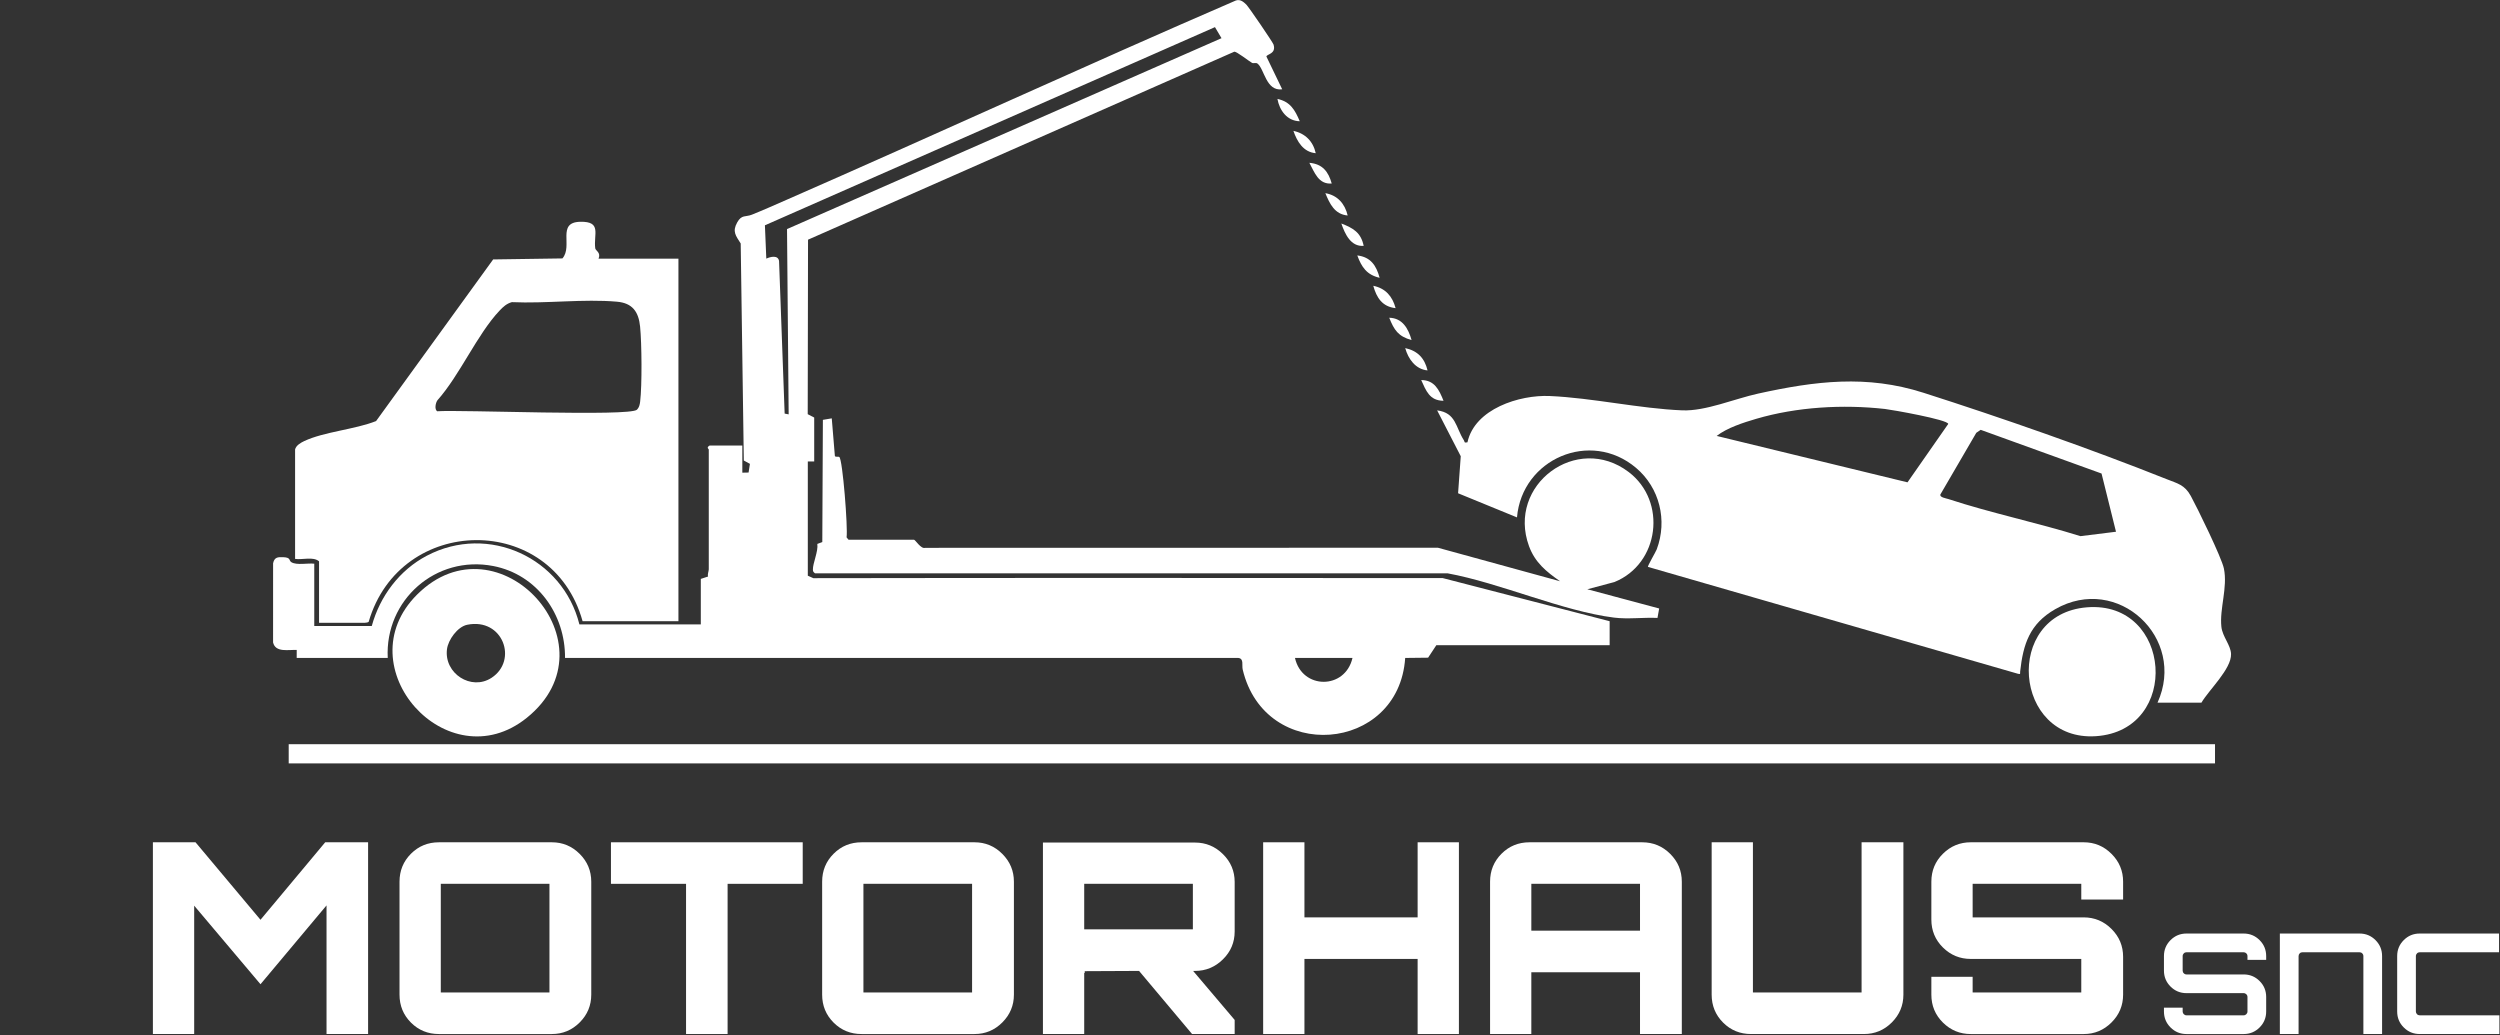 <?xml version="1.0" encoding="UTF-8" standalone="no"?>
<!-- Created with Inkscape (http://www.inkscape.org/) -->

<svg
   width="172.686mm"
   height="71.498mm"
   viewBox="0 0 172.686 71.498"
   version="1.1"
   id="svg1"
   xml:space="preserve"
   sodipodi:docname="motor-haus-logo-ver2.svg"
   inkscape:version="1.4 (e7c3feb1, 2024-10-09)"
   xmlns:inkscape="http://www.inkscape.org/namespaces/inkscape"
   xmlns:sodipodi="http://sodipodi.sourceforge.net/DTD/sodipodi-0.dtd"
   xmlns="http://www.w3.org/2000/svg"
   xmlns:svg="http://www.w3.org/2000/svg"><rect x="0" y="0" width="172.686" height="71.498" fill="#333333" stroke="none"/><sodipodi:namedview
     id="namedview1"
     pagecolor="#ffffff"
     bordercolor="#666666"
     borderopacity="1.0"
     inkscape:showpageshadow="2"
     inkscape:pageopacity="0.0"
     inkscape:pagecheckerboard="0"
     inkscape:deskcolor="#d1d1d1"
     inkscape:document-units="mm"
     inkscape:zoom="1.31"
     inkscape:cx="339.69466"
     inkscape:cy="257.63359"
     inkscape:window-width="1200"
     inkscape:window-height="978"
     inkscape:window-x="473"
     inkscape:window-y="24"
     inkscape:window-maximized="0"
     inkscape:current-layer="layer1" /><defs
     id="defs1" /><g
     inkscape:label="Livello 1"
     inkscape:groupmode="layer"
     id="layer1"
     transform="translate(-22.501,-104.249)"><g
       id="g1"
       transform="matrix(0.353,0,0,0.353,5.229,97.022)"><path
         fill-rule="nonzero"
         fill="#ffffff"
         fill-opacity="1"
         d="m 313.582,149.219 h -11.254 c 1.395,6.219 9.824,6.23 11.254,0 m -26.91,-123.438 -88.066,38.777 0.273,6.523 c 0.816,-0.387 2.309,-0.742 2.496,0.469 l 1.094,29.852 0.785,0.152 -0.32,-36.258 85.02,-37.352 z m -92.484,87.184 1.223,-0.027 0.262,-1.699 -1.195,-0.652 -0.609,-42.469 c -0.969,-1.539 -1.688,-2.328 -0.68,-4.133 0.871,-1.562 1.637,-1.012 2.867,-1.504 2.273,-0.91 4.539,-1.926 6.781,-2.906 29.371,-12.859 58.492,-26.281 87.922,-39.004 0.836,-0.297 1.496,0.258 2.051,0.805 0.473,0.465 5.184,7.363 5.324,7.816 0.574,1.855 -1.352,1.855 -1.395,2.344 l 3.09,6.414 c -3.184,0.422 -3.48,-3.992 -4.828,-5.031 -0.328,-0.25 -0.781,0.023 -1.082,-0.145 -0.684,-0.383 -3,-2.25 -3.477,-2.18 l -83.398,36.781 -0.062,34.145 1.27,0.66 v 8.598 H 207 V 133.125 l 1.078,0.484 c 41.078,-0.074 82.141,-0.039 123.16,-0.016 l 32.664,8.438 v 4.688 h -33.91 l -1.613,2.449 -4.484,0.051 c -1.238,18.594 -27.438,20.684 -31.797,2.266 -0.203,-0.852 0.289,-2.141 -0.863,-2.266 l -131.742,0.004 c 0.066,-8.559 -5.469,-16.332 -14.047,-17.992 -11.23,-2.172 -21.227,6.645 -20.645,17.988 h -17.816 l 0.004,-1.562 c -1.602,-0.082 -4.152,0.566 -4.625,-1.473 l 0.004,-15.492 c 0.254,-1.168 0.879,-1.234 1.969,-1.191 1.586,0.066 1.059,0.641 1.613,0.984 1.039,0.641 3.227,0.141 4.473,0.293 v 12.191 h 11.254 c 1.59,-5.816 5.41,-10.934 10.777,-13.754 12.043,-6.328 26.598,0.402 29.852,13.441 H 186.062 V 133.75 l 1.418,-0.465 c -0.137,-0.457 0.141,-1.047 0.141,-1.414 v -23.441 c 0,-0.109 -0.551,-0.344 0.16,-0.777 h 6.406 z m 0,0"
         id="path1" /><path
         fill-rule="nonzero"
         fill="#ffffff"
         fill-opacity="1"
         d="m 462.984,124.523 -2.828,-11.391 -23.648,-8.551 -0.859,0.582 -7.02,12.051 c -0.223,0.578 1.105,0.766 1.535,0.906 8.422,2.766 17.383,4.617 25.867,7.266 z m -78.141,-18.75 37.344,9.082 7.969,-11.426 c -0.012,-0.832 -11.027,-2.777 -12.379,-2.93 -8.23,-0.922 -17.238,-0.406 -25.188,1.926 -2.527,0.742 -5.688,1.758 -7.746,3.348 m 86.266,52.195 c 5.738,-12.637 -7.773,-25.301 -20.016,-18.293 -4.996,2.859 -6.273,6.82 -6.863,12.207 -0.047,0.426 0.156,0.562 -0.434,0.43 l -72.391,-20.91 c -0.141,-0.133 1.512,-2.902 1.715,-3.441 2.117,-5.656 0.57,-12.035 -4.055,-15.941 -8.934,-7.551 -22.32,-1.742 -23.293,9.695 l -11.527,-4.723 0.523,-7.246 -4.621,-8.973 c 3.734,0.473 3.605,3.328 5.234,5.848 0.199,0.305 -0.031,0.559 0.699,0.402 1.422,-6.562 10.191,-9.32 16.098,-9.059 8.438,0.371 17.516,2.461 25.945,2.805 4.516,0.188 10.223,-2.266 14.84,-3.281 11.23,-2.465 21.219,-3.719 32.359,-0.16 15.266,4.883 32.648,10.949 47.508,16.879 2.191,0.875 3.586,1.102 4.801,3.324 1.281,2.34 6.027,12.059 6.465,14.168 0.777,3.758 -0.871,7.848 -0.488,11.426 0.207,1.93 1.836,3.582 1.891,5.324 0.094,2.918 -4.344,7.027 -5.797,9.52 z m 0,0"
         id="path2" /><path
         fill-rule="nonzero"
         fill="#ffffff"
         fill-opacity="1"
         d="m 149.094,79.594 c -1.039,0.293 -1.691,0.902 -2.406,1.656 -4.363,4.602 -7.785,12.637 -12.152,17.535 -0.375,0.516 -0.625,1.773 -0.062,2.164 4.5,-0.336 37.723,1.07 39.102,-0.312 0.422,-0.422 0.547,-1 0.617,-1.574 0.387,-3.254 0.32,-11.375 -0.012,-14.695 -0.293,-2.914 -1.516,-4.594 -4.516,-4.859 -6.52,-0.578 -13.957,0.398 -20.57,0.086 M 106.672,108.43 c 0.168,-0.793 1.117,-1.328 1.789,-1.648 3.863,-1.82 9.945,-2.277 14.059,-3.914 l 22.91,-31.629 13.555,-0.199 c 2.109,-2.426 -1.188,-7.059 3.473,-7.168 4.293,-0.098 2.586,2.434 2.949,5.199 0.062,0.457 1.152,0.805 0.648,2.012 h 15.629 v 70.949 h -18.754 c -5.953,-21.363 -35.715,-20.996 -41.863,0.125 -0.086,0.113 -0.652,0.188 -0.797,0.188 h -8.91 v -12.035 c -1.176,-0.973 -3.207,-0.258 -4.688,-0.469 z m 0,0"
         id="path3" /><path
         fill-rule="nonzero"
         fill="#ffffff"
         fill-opacity="1"
         d="M 482.359,169.848 H 105.422 v -3.75 h 376.937 z m 0,0"
         id="path4" /><path
         fill-rule="nonzero"
         fill="#ffffff"
         fill-opacity="1"
         d="m 208.406,132.656 c -0.289,-0.227 -0.398,-0.328 -0.41,-0.707 -0.039,-1.25 1.078,-3.574 0.867,-5.043 l 0.973,-0.363 0.113,-23.914 1.738,-0.293 0.605,7.328 c 0.062,0.328 0.645,0.078 0.871,0.234 0.652,0.449 1.703,13.898 1.422,15.723 l 0.387,0.469 h 12.812 c 0.246,0 1.375,1.875 2.172,1.582 l 100.348,-0.019 23.906,6.562 c -2.695,-1.867 -4.922,-3.676 -6.09,-6.879 -4.375,-11.988 9.379,-22.195 19.504,-14.5 7.551,5.734 6.027,17.965 -2.793,21.531 l -5.305,1.41 14.066,3.762 -0.332,1.848 c -2.75,-0.129 -5.781,0.281 -8.496,-0.062 -10.117,-1.27 -22.309,-6.785 -32.586,-8.668 z m 0,0"
         id="path5" /><path
         fill-rule="nonzero"
         fill="#ffffff"
         fill-opacity="1"
         d="m 140.344,142.727 c -1.887,0.387 -3.73,2.949 -3.953,4.805 -0.578,4.738 4.758,8.156 8.711,5.582 5.246,-3.418 2.238,-11.816 -4.758,-10.387 m -9.809,-5.898 c 15.883,-15.867 39.32,9.754 21.461,24.117 -15.48,12.445 -35.613,-9.984 -21.461,-24.117"
         id="path6" /><path
         fill-rule="nonzero"
         fill="#ffffff"
         fill-opacity="1"
         d="m 457.293,139.312 c 16.68,-1.352 18.488,24.09 1.777,25.215 -16.164,1.09 -18.219,-23.887 -1.777,-25.215"
         id="path7" /><path
         fill-rule="nonzero"
         fill="#ffffff"
         fill-opacity="1"
         d="m 315.77,68.578 c -2.523,0.207 -3.664,-2.324 -4.371,-4.371 2.285,0.879 3.844,1.762 4.371,4.371"
         id="path8" /><path
         fill-rule="nonzero"
         fill="#ffffff"
         fill-opacity="1"
         d="m 303.266,44.199 c -2.488,-0.043 -3.98,-2.148 -4.371,-4.375 2.535,0.562 3.414,2.148 4.371,4.375"
         id="path9" /><path
         fill-rule="nonzero"
         fill="#ffffff"
         fill-opacity="1"
         d="m 322.02,80.77 c -2.594,-0.281 -3.715,-2.012 -4.371,-4.375 2.391,0.492 3.75,2.059 4.371,4.375"
         id="path10" /><path
         fill-rule="nonzero"
         fill="#ffffff"
         fill-opacity="1"
         d="m 309.52,56.387 c -2.598,0.195 -3.348,-2.156 -4.379,-4.055 2.562,0.215 3.73,1.723 4.379,4.055"
         id="path11" /><path
         fill-rule="nonzero"
         fill="#ffffff"
         fill-opacity="1"
         d="m 328.27,92.957 c -2.359,-0.223 -3.789,-2.258 -4.371,-4.371 2.426,0.531 3.797,1.973 4.371,4.371"
         id="path12" /><path
         fill-rule="nonzero"
         fill="#ffffff"
         fill-opacity="1"
         d="m 331.395,98.898 c -2.738,-0.023 -3.406,-1.953 -4.371,-4.059 2.621,0.004 3.523,1.949 4.371,4.059"
         id="path13" /><path
         fill-rule="nonzero"
         fill="#ffffff"
         fill-opacity="1"
         d="m 306.391,50.453 c -2.434,-0.215 -3.648,-2.281 -4.371,-4.375 2.32,0.504 3.867,2.059 4.371,4.375"
         id="path14" /><path
         fill-rule="nonzero"
         fill="#ffffff"
         fill-opacity="1"
         d="m 312.641,62.641 c -2.547,-0.223 -3.512,-2.285 -4.371,-4.371 2.391,0.41 3.832,2.082 4.371,4.371"
         id="path15" /><path
         fill-rule="nonzero"
         fill="#ffffff"
         fill-opacity="1"
         d="m 318.891,74.832 c -2.504,-0.57 -3.527,-2.082 -4.371,-4.375 2.625,0.309 3.73,1.984 4.371,4.375"
         id="path16" /><path
         fill-rule="nonzero"
         fill="#ffffff"
         fill-opacity="1"
         d="m 325.145,87.023 c -2.617,-0.738 -3.406,-1.953 -4.375,-4.375 2.594,0.055 3.746,2.133 4.375,4.375"
         id="path17" /><path
         fill-rule="nonzero"
         fill="#ffffff"
         fill-opacity="1"
         d="m 99.902,200.453 12.664,-15.164 h 8.391 v 37.52 h -8.133 v -25.168 l -12.922,15.426 -12.977,-15.375 v 25.117 H 78.848 V 185.289 H 87.188 Z m 0,0"
         id="path18" /><path
         fill-rule="nonzero"
         fill="#ffffff"
         fill-opacity="1"
         d="m 135.184,214.68 h 21.262 v -21.262 h -21.262 z m -0.367,-29.391 h 22.098 c 2.117,0 3.934,0.758 5.445,2.27 1.512,1.508 2.266,3.324 2.266,5.445 v 22.094 c 0,2.121 -0.754,3.934 -2.266,5.445 -1.512,1.512 -3.328,2.266 -5.445,2.266 h -22.098 c -2.156,0 -3.977,-0.746 -5.473,-2.238 -1.492,-1.496 -2.238,-3.316 -2.238,-5.473 v -22.094 c 0,-2.156 0.746,-3.98 2.238,-5.473 1.496,-1.496 3.316,-2.242 5.473,-2.242"
         id="path19" /><path
         fill-rule="nonzero"
         fill="#ffffff"
         fill-opacity="1"
         d="m 168.48,185.289 h 37.523 v 8.129 h -14.699 v 29.391 h -8.129 v -29.391 h -14.695 z m 0,0"
         id="path20" /><path
         fill-rule="nonzero"
         fill="#ffffff"
         fill-opacity="1"
         d="m 217.883,214.68 h 21.262 v -21.262 h -21.262 z m -0.363,-29.391 h 22.094 c 2.121,0 3.938,0.758 5.445,2.27 1.512,1.508 2.27,3.324 2.27,5.445 v 22.094 c 0,2.121 -0.758,3.934 -2.27,5.445 -1.508,1.512 -3.324,2.266 -5.445,2.266 h -22.094 c -2.156,0 -3.98,-0.746 -5.473,-2.238 -1.496,-1.496 -2.242,-3.316 -2.242,-5.473 v -22.094 c 0,-2.156 0.746,-3.98 2.242,-5.473 1.492,-1.496 3.316,-2.242 5.473,-2.242"
         id="path21" /><path
         fill-rule="nonzero"
         fill="#ffffff"
         fill-opacity="1"
         d="m 261.086,202.328 h 21.262 v -8.91 h -21.262 z m 29.441,-9.273 v 9.691 c 0,2.121 -0.762,3.938 -2.293,5.445 -1.527,1.512 -3.352,2.27 -5.473,2.27 h -0.363 l 8.129,9.59 v 2.758 h -8.336 l -10.371,-12.348 -10.734,0.051 c 0.102,0 0.156,0.105 0.156,0.312 -0.07,0 -0.125,-0.016 -0.156,-0.051 v 12.035 h -8.078 v -37.465 h 29.754 c 2.121,0 3.945,0.754 5.473,2.266 1.531,1.508 2.293,3.324 2.293,5.445"
         id="path22" /><path
         fill-rule="nonzero"
         fill="#ffffff"
         fill-opacity="1"
         d="m 326.328,185.289 h 8.078 v 37.52 h -8.078 v -14.695 h -22.148 v 14.695 h -8.078 v -37.52 h 8.078 v 14.695 h 22.148 z m 0,0"
         id="path23" /><path
         fill-rule="nonzero"
         fill="#ffffff"
         fill-opacity="1"
         d="m 348.578,202.59 h 21.266 v -9.172 h -21.266 z m -0.363,-17.301 h 22.047 c 2.152,0 3.984,0.758 5.496,2.27 1.512,1.508 2.266,3.324 2.266,5.445 v 29.805 h -8.18 v -12.086 h -21.266 v 12.086 h -8.074 v -29.805 c 0,-2.156 0.746,-3.98 2.238,-5.473 1.496,-1.496 3.32,-2.242 5.473,-2.242"
         id="path24" /><path
         fill-rule="nonzero"
         fill="#ffffff"
         fill-opacity="1"
         d="m 391.938,185.289 v 29.391 h 21.262 v -29.391 h 8.184 v 29.809 c 0,2.121 -0.758,3.934 -2.266,5.445 -1.512,1.512 -3.328,2.266 -5.449,2.266 h -22.094 c -2.156,0 -3.98,-0.746 -5.473,-2.238 -1.492,-1.496 -2.238,-3.316 -2.238,-5.473 v -29.809 z m 0,0"
         id="path25" /><path
         fill-rule="nonzero"
         fill="#ffffff"
         fill-opacity="1"
         d="m 464.375,193 v 3.492 h -8.184 v -3.074 h -21.258 v 6.566 h 21.727 c 2.121,0 3.938,0.758 5.449,2.266 1.512,1.516 2.266,3.328 2.266,5.449 v 7.398 c 0,2.121 -0.754,3.934 -2.266,5.445 -1.512,1.512 -3.328,2.27 -5.449,2.27 h -22.094 c -2.121,0 -3.934,-0.75 -5.445,-2.242 -1.512,-1.496 -2.266,-3.32 -2.266,-5.473 v -3.492 h 8.078 v 3.074 h 21.258 v -6.566 h -21.625 c -2.121,0 -3.934,-0.746 -5.445,-2.238 -1.512,-1.496 -2.266,-3.316 -2.266,-5.473 V 193 c 0,-2.152 0.754,-3.977 2.266,-5.469 1.512,-1.496 3.324,-2.242 5.445,-2.242 h 22.094 c 2.121,0 3.938,0.754 5.449,2.27 1.512,1.508 2.266,3.324 2.266,5.441"
         id="path26" /><path
         fill-rule="nonzero"
         fill="#ffffff"
         fill-opacity="1"
         d="m 492.371,207.555 v 0.746 h -3.66 v -0.746 c 0,-0.203 -0.074,-0.379 -0.223,-0.527 -0.148,-0.148 -0.32,-0.219 -0.523,-0.219 h -11.191 c -0.203,0 -0.379,0.07 -0.523,0.219 -0.148,0.148 -0.223,0.324 -0.223,0.527 v 2.848 c 0,0.203 0.074,0.379 0.223,0.523 0.145,0.148 0.32,0.223 0.523,0.223 h 11.191 c 1.219,0 2.258,0.43 3.117,1.289 0.859,0.855 1.289,1.895 1.289,3.117 v 2.848 c 0,1.219 -0.43,2.262 -1.289,3.121 -0.859,0.859 -1.898,1.289 -3.117,1.289 h -11.191 c -1.219,0 -2.258,-0.43 -3.117,-1.289 -0.859,-0.859 -1.289,-1.902 -1.289,-3.121 v -0.746 h 3.66 v 0.746 c 0,0.203 0.074,0.379 0.223,0.527 0.145,0.145 0.32,0.219 0.523,0.219 h 11.191 c 0.203,0 0.375,-0.074 0.523,-0.219 0.148,-0.148 0.223,-0.324 0.223,-0.527 v -2.848 c 0,-0.203 -0.074,-0.379 -0.223,-0.523 -0.148,-0.148 -0.32,-0.223 -0.523,-0.223 h -11.191 c -1.219,0 -2.258,-0.43 -3.117,-1.289 -0.859,-0.859 -1.289,-1.898 -1.289,-3.117 v -2.848 c 0,-1.223 0.43,-2.262 1.289,-3.121 0.859,-0.859 1.898,-1.289 3.117,-1.289 h 11.191 c 1.219,0 2.258,0.43 3.117,1.289 0.859,0.859 1.289,1.898 1.289,3.121"
         id="path44" /><path
         fill-rule="nonzero"
         fill="#ffffff"
         fill-opacity="1"
         d="m 510.645,203.145 c 1.223,0 2.262,0.43 3.117,1.289 0.863,0.859 1.289,1.898 1.289,3.121 v 15.254 h -3.66 v -15.254 c 0,-0.203 -0.074,-0.379 -0.223,-0.527 -0.145,-0.148 -0.32,-0.219 -0.523,-0.219 h -11.188 c -0.203,0 -0.379,0.07 -0.527,0.219 -0.145,0.148 -0.219,0.324 -0.219,0.527 v 15.254 h -3.664 v -19.664 z m 0,0"
         id="path45" /><path
         fill-rule="nonzero"
         fill="#ffffff"
         fill-opacity="1"
         d="m 522.41,219.148 h 15.598 v 3.66 h -15.598 c -1.223,0 -2.262,-0.426 -3.117,-1.285 -0.863,-0.859 -1.289,-1.898 -1.289,-3.121 v -10.848 c 0,-1.223 0.426,-2.262 1.289,-3.121 0.855,-0.859 1.895,-1.289 3.117,-1.289 h 15.527 v 3.664 h -15.527 c -0.203,0 -0.379,0.07 -0.523,0.219 -0.148,0.148 -0.223,0.324 -0.223,0.527 v 10.848 c 0,0.203 0.074,0.379 0.223,0.527 0.145,0.148 0.32,0.219 0.523,0.219"
         id="path46" /></g></g></svg>
